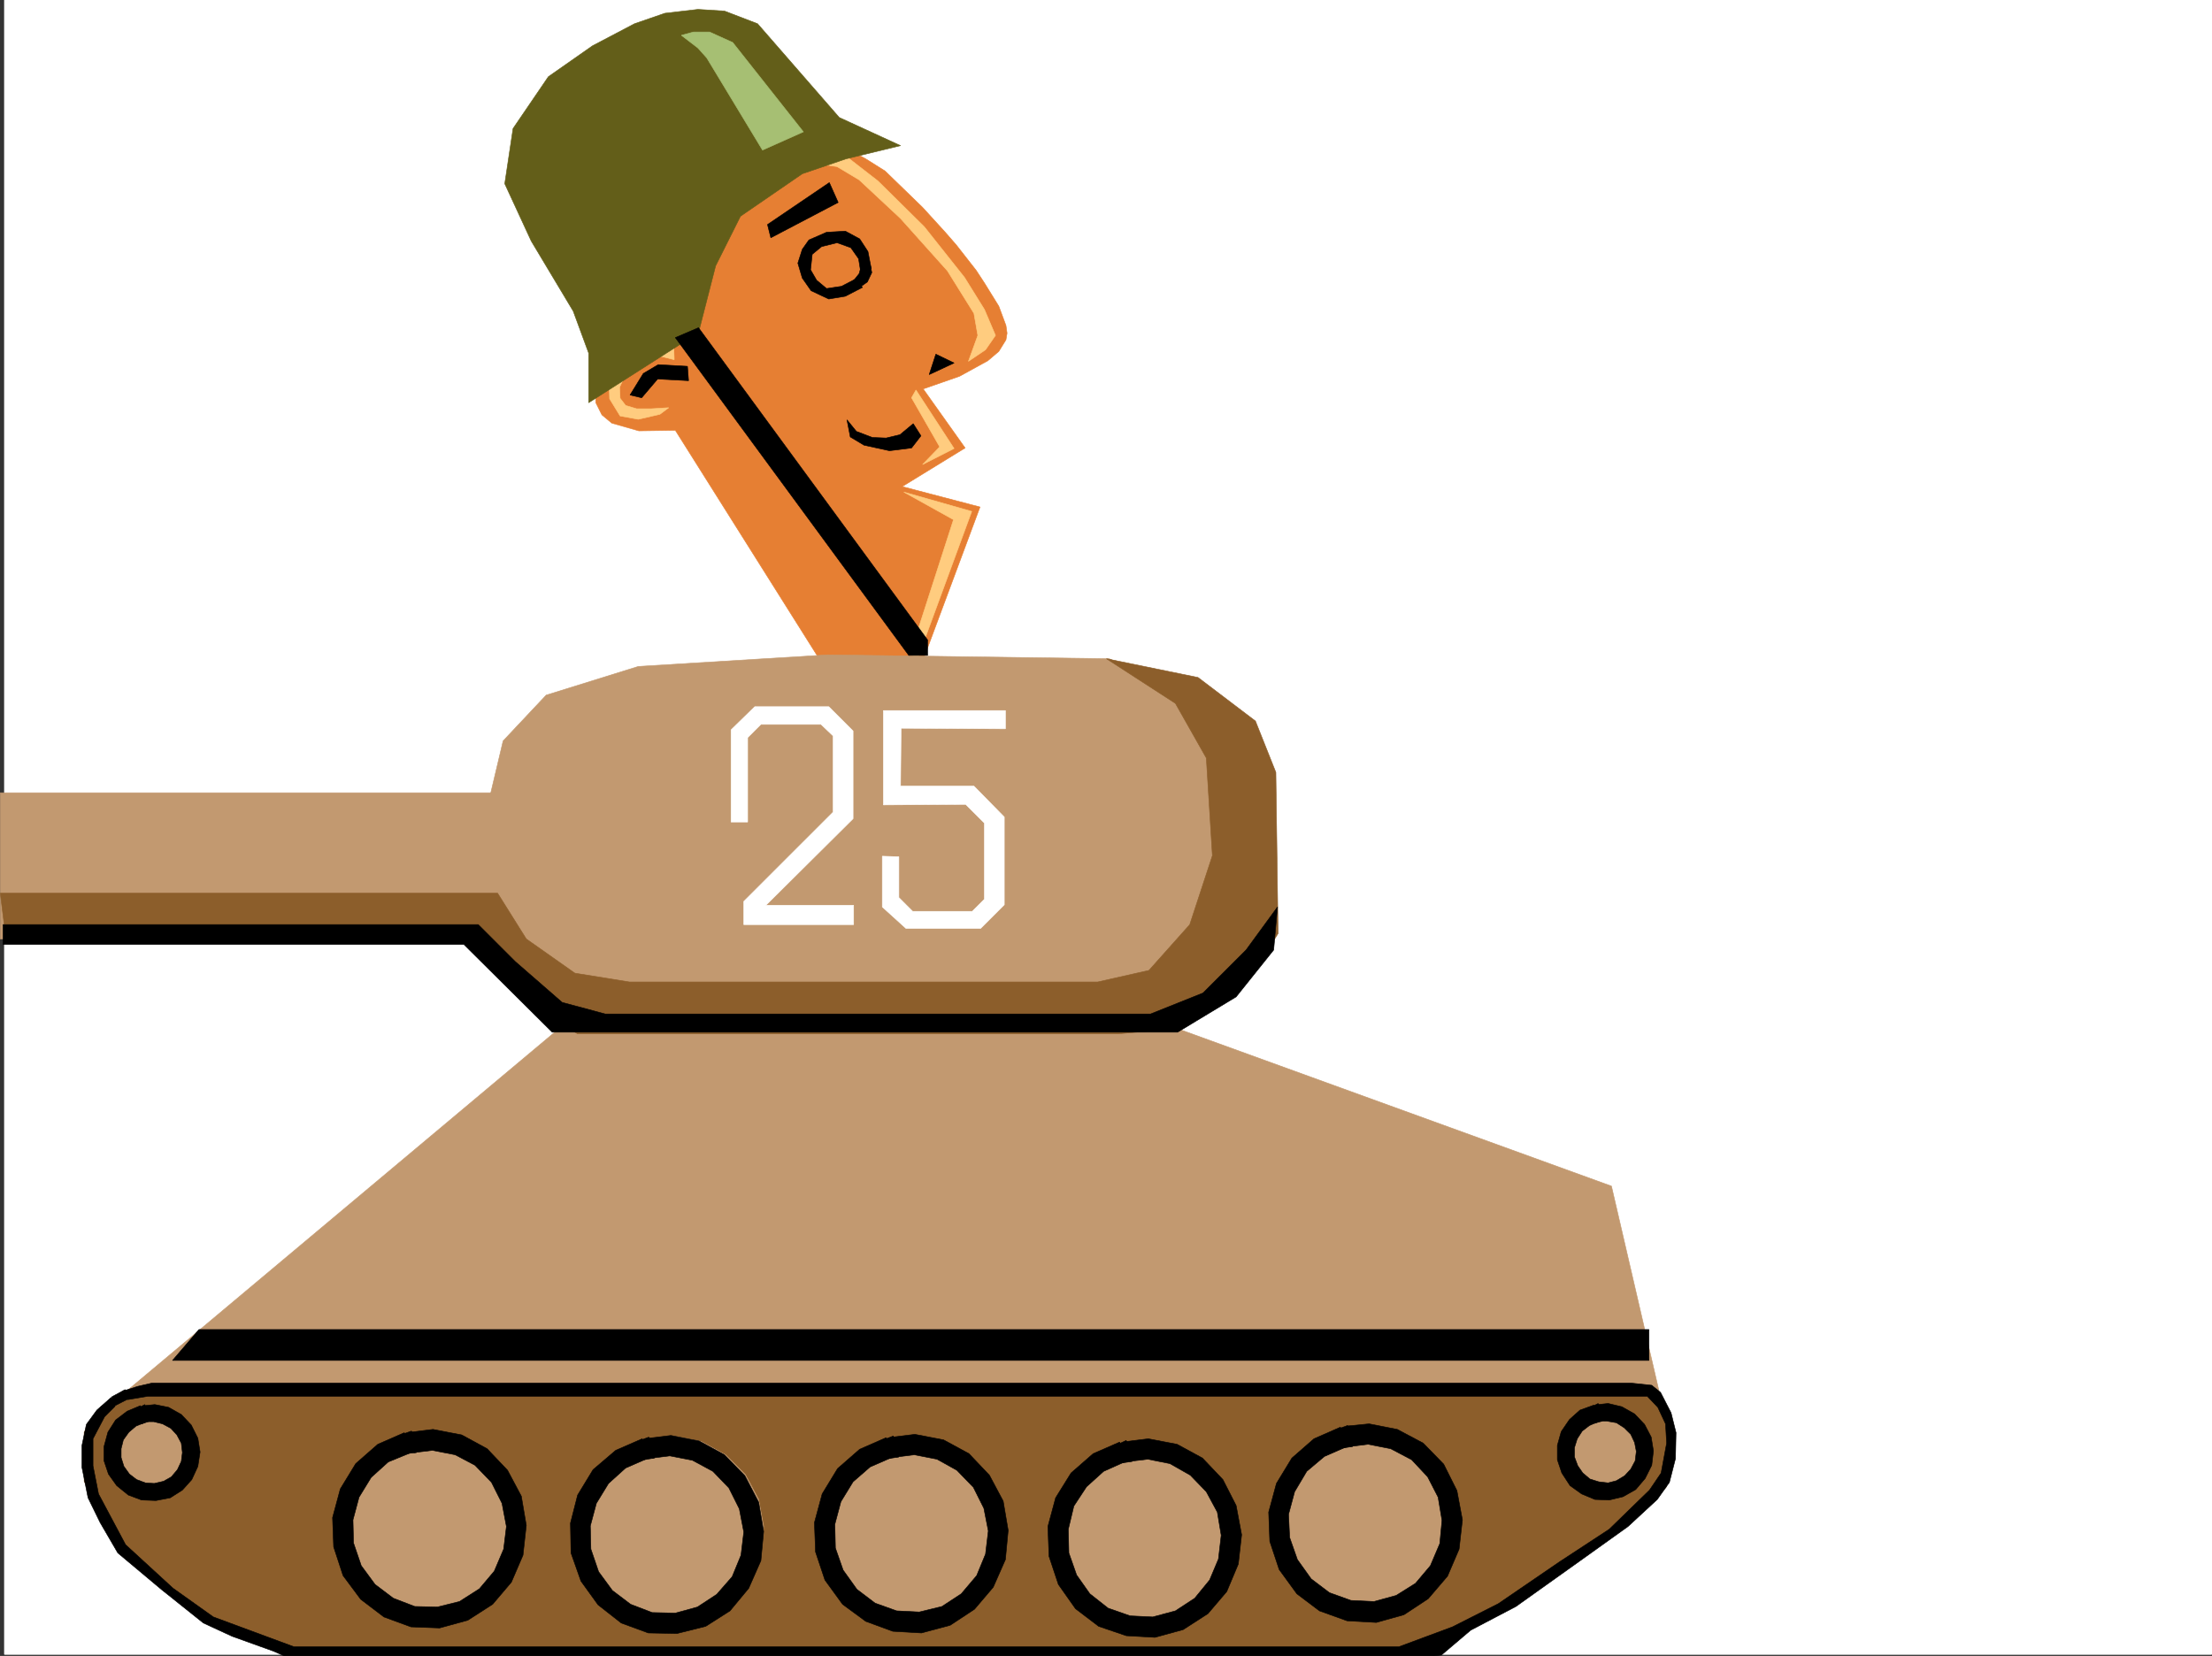 <svg xmlns="http://www.w3.org/2000/svg" width="3002.625" height="2248.25"><rect width="100%" height="100%" fill="#333333" stroke="none"/><defs><clipPath id="a"><path d="M0 0h2997v2244.137H0Zm0 0"/></clipPath><clipPath id="b"><path d="M105 1875h2165v371.09H105Zm0 0"/></clipPath><clipPath id="c"><path d="M105 1875h2166v371.09H105Zm0 0"/></clipPath></defs><path fill="#fff" d="M5.61 2246.297h2997.015V0H5.61Zm0 0"/><g clip-path="url(#a)" transform="translate(5.61 2.16)"><path fill="#fff" fill-rule="evenodd" stroke="#fff" stroke-linecap="square" stroke-linejoin="bevel" stroke-miterlimit="10" stroke-width=".743" d="M.742 2244.137h2995.531V-2.16H.743Zm0 0"/></g><path fill="#e67f33" fill-rule="evenodd" stroke="#e67f33" stroke-linecap="square" stroke-linejoin="bevel" stroke-miterlimit="10" stroke-width=".743" d="m981.157 204.492 54.66-10.515 60.722-5.985 47.938 11.262 30.73 16.46 26.2 16.462 50.945 49.46 15.016 16.462 15.718 17.242 14.973 17.207 13.492 17.242 13.488 17.242 11.262 17.203 19.469 31.477 9.738 26.2 1.485 10.476-1.485 8.992-9.738 15.758-14.973 12.707-38.242 20.996-49.422 17.207 56.93 80.152-85.434 52.434 105.649 27.722-79.41 213.446-131.887 3.754L916.719 584.23l-49.46.747-36.716-10.48-13.492-11.224-8.25-16.5-.742-18.726 4.496-17.207 8.992-16.5 11.223-14.23 12.004-11.965 10.48-9.735 11.258-7.508-8.25-11.222-16.5-28.465-11.965-39.688v-22.48l5.242-22.484 5.239-11.223 6.726-11.258 9.774-11.223 10.48-10.48 23.965-20.957 25.496-17.984 24.711-16.5 19.473-11.223zm0 0"/><path fill="#ffcc7f" fill-rule="evenodd" stroke="#ffcc7f" stroke-linecap="square" stroke-linejoin="bevel" stroke-miterlimit="10" stroke-width=".743" d="m996.871 213.484 64.438-8.992 47.937 2.973 41.954 6.765 40.468 31.434 62.953 62.172 54.7 68.934 26.98 43.437 14.973 35.191-13.489 19.473-23.226 15.715 12.75-35.188-5.242-29.953-35.973-57.672-63.691-71.16-56.188-52.433-29.988-17.985-53.176-7.468h-40.469l-43.48 5.238zM1243.36 529.57l51.73 79.375-42.738 21.739 23.226-23.97-38.203-66.663zm75.695 164.77-92.156-26.238 67.406 37.457-59.156 183.535 11.222 2.972zM914.45 465.875l.742 22.484-17.985-4.496-34.449 10.477-14.23 14.976-7.508 16.5.742 14.977 7.508 9.734 14.976 4.496h19.473l24.004-1.484-12 8.953-29.21 6.766-24.75-4.496-14.231-23.227-.743-21.738 3.008-10.48 5.985-9.735 16.5-17.207 16.46-12 31.477-6.727zm0 0"/><path fill-rule="evenodd" stroke="#000" stroke-linecap="square" stroke-linejoin="bevel" stroke-miterlimit="10" stroke-width=".743" d="m1295.09 492.855-24.75-12.003-8.996 27.722zm-55.445 82.383-17.984 14.977-18.731 4.496-18.73-.742-21.739-8.25L1149.715 570l4.496 23.227 18.73 11.218 34.485 7.508 29.95-3.754 12.75-16.46zm-113.899-327.304-83.91 56.93 4.5 17.945 91.414-47.934zM933.18 497.352l-39.687-2.266-20.254 12.004-17.985 29.207 15.754 3.754 21.703-25.496 41.953 2.27zm249.496-132.586-4.496-23.227-11.223-17.203-19.472-10.48-25.493 1.484-23.968 10.48-8.992 12.746-5.98 18.73 5.98 20.216 12.004 17.203 23.968 11.262 22.48-3.754 23.227-12.004-9.734-11.223-18.73 9.734-20.255 3.012-13.488-11.262-8.25-14.23 2.266-20.957 12.746-10.48 20.96-5.239 18.728 6.727 10.519 14.972 2.973 18.73zm0 0"/><path fill-rule="evenodd" stroke="#000" stroke-linecap="square" stroke-linejoin="bevel" stroke-miterlimit="10" stroke-width=".743" d="m1169.97 358.039-3.755 13.488-11.261 14.235 12.003 4.457 10.48-7.469 5.981-12.746-2.226-10.48zm0 0"/><path fill="#c29970" fill-rule="evenodd" stroke="#c29970" stroke-linecap="square" stroke-linejoin="bevel" stroke-miterlimit="10" stroke-width=".743" d="m769.114 1387.934-608.395 510.058h2093.414l-66.703-287.62-623.371-226.192ZM.371 1274.816h694.532v-198.472H.37Zm0 0"/><path fill="#c29970" fill-rule="evenodd" stroke="#c29970" stroke-linecap="square" stroke-linejoin="bevel" stroke-miterlimit="10" stroke-width=".743" d="m651.465 1138.516 31.473-132.59 58.457-62.168 125.117-38.945 256.965-15.72 382.125 5.243 132.629 58.414 65.922 44.926 19.511 117.613-5.277 137.828-47.195 59.899-74.172 38.203-56.93 32.218-768.004 5.981-56.187-38.2-56.184-65.921-3.754-61.426zm0 0"/><path fill="#8c5e2b" fill-rule="evenodd" stroke="#8c5e2b" stroke-linecap="square" stroke-linejoin="bevel" stroke-miterlimit="10" stroke-width=".743" d="M.371 1212.648H675.43l38.984 62.168 65.922 46.45 74.172 11.964h635.375l69.68-15.714 55.441-62.172 30.735-93.645-8.25-132.547-41.957-74.172-93.645-60.644 124.34 25.453 77.926 59.156 27.722 69.68 3.012 218.723-30.734 50.168-35.192 35.187-62.207 42.7-89.148 8.25H784.09l-53.215-32.22-44.183-38.202-41.953-53.918-636.118-.743zm167.817 677.875h2077.695l27.723 53.918-12.004 74.88-65.922 61.425-152.101 101.895-136.38 58.414H394.458l-116.867-38.942-116.87-97.398-46.45-93.606v-66.668l22.441-34.445zm0 0"/><path fill="#c29970" fill-rule="evenodd" stroke="#c29970" stroke-linecap="square" stroke-linejoin="bevel" stroke-miterlimit="10" stroke-width=".743" d="m636.489 2190.11-37.457 10.476-37.457-2.227-35.973-12.004-29.992-22.445-22.48-30.73-12.708-35.934-1.527-38.2 9.738-36.714 20.254-32.219 29.207-24.71 34.484-14.977 38.204-3.754 36.714 6.766 33.704 17.945 26.98 26.98 17.984 33.703 6.727 37.457-4.496 37.457-14.977 35.192-24.71 27.723zm323.668 4.496-37.457 9.734-37.457-1.484-35.973-12.747-30.73-22.484-21.704-30.691L784.09 2101l-1.484-38.2 9.734-36.718 20.957-31.473 27.723-25.453 35.23-14.976 37.457-4.496 38.2 7.507 32.96 17.946 26.981 26.98 17.984 33.703 6.766 36.715-4.496 38.2-15.758 34.449-24.71 29.207zm323.672 3.754-36.715 9.734-38.203-1.485-35.97-12.746-30.694-22.484-22.481-30.691-12.004-35.973-1.488-37.457 9.738-36.676 20.215-32.219 29.246-24.71 35.188-14.977 37.46-4.496 37.458 6.722 33.742 17.989 26.199 26.98 17.984 33.703 6.766 37.457-4.5 37.418-15.754 35.23-24.71 28.466zm322.925 4.496-35.972 8.992-38.942-1.524-35.23-12.707-30.692-21.742-22.484-30.691-12.004-36.715-1.484-37.457 9.734-36.676 20.215-32.219 29.246-24.71 34.45-14.977 38.238-3.754 36.675 6.726 33.742 17.985 26.98 26.98 17.204 33.703 7.508 36.676-4.496 38.2-14.977 34.449-25.492 28.464zm296.731-19.473-36.715 8.992-38.238-.781-35.192-13.45-30.734-21.742-22.48-30.691-12.747-36.715-.742-37.457 8.992-36.676 20.996-32.219 28.465-23.968 35.23-15.719 37.458-3.754 37.457 6.727 33.703 17.984 26.238 26.98 17.985 33.704 6.726 36.675-4.496 38.204-14.977 34.445-24.71 29.207zm0 0"/><path fill-rule="evenodd" stroke="#000" stroke-linecap="square" stroke-linejoin="bevel" stroke-miterlimit="10" stroke-width=".743" d="M234.149 1847.086h2004.226v-41.957H270.082Zm314.676 98.102-35.97 15.714-29.952 26.239-20.996 34.445-10.48 38.945 1.487 39.688 12.747 38.941 23.968 32.219 31.477 23.969 36.715 13.488 38.941 1.488 38.203-10.48 33.742-21.7 25.453-29.992 15.758-36.675 4.496-40.465-6.765-39.688-18.727-35.191-27.722-29.207-34.446-18.73-38.984-7.505-30.695 3.75 5.242 27.723 24.71-3.008 30.731 5.98 26.98 14.231 22.442 23.227 14.273 28.465 5.981 31.476-3.754 30.692-12.746 29.953-20.215 23.968-26.976 17.243-29.954 7.468-30.73-.742-29.207-11.223-24.75-18.73-18.73-25.453-10.481-30.734-.742-31.434 8.21-30.734 16.5-26.938 23.227-21 29.207-11.965zm0 0"/><path fill-rule="evenodd" stroke="#000" stroke-linecap="square" stroke-linejoin="bevel" stroke-miterlimit="10" stroke-width=".743" d="m545.817 1947.414 12.746-4.457 6.723 29.207-14.231 1.488zm325.937 6.024-35.972 15.718-30.735 26.196-20.957 34.484-9.734 38.203.742 40.43 13.488 38.199 23.227 32.219 31.476 24.71 36.715 13.489 38.942.746 38.984-9.738 32.961-20.996 25.453-30.696 16.5-37.457 3.754-39.683-6.766-39.688-18.726-35.972-27.723-28.465-34.445-18.73-38.242-7.466-30.692 3.75 5.239 26.942 23.968-2.973 30.73 5.984 27.723 14.977 21.704 22.48 14.23 28.465 6.023 31.438-3.753 31.473-12.004 29.21-20.961 23.97-26.235 17.202-29.949 8.25-31.476-.742-29.247-11.223-24.71-18.73-18.731-25.492-10.477-30.695-.746-31.473 8.211-30.695 16.5-26.977 23.227-20.96 29.207-12.747zm0 0"/><path fill-rule="evenodd" stroke="#000" stroke-linecap="square" stroke-linejoin="bevel" stroke-miterlimit="10" stroke-width=".743" d="m868.743 1955.664 12.003-4.496 7.47 28.465-14.235 2.27zm334.187-3.754-35.973 15.758-29.988 26.2-20.957 34.445-10.48 38.945 1.484 39.723 12.75 38.203 23.965 32.96 31.476 23.188 36.715 13.488 38.945 2.266 38.981-10.477 32.961-21.742 25.457-29.949 16.5-37.457 3.754-39.688-6.766-39.726-18.73-35.188-27.719-29.207-34.45-18.73-38.98-7.508-30.734 3.754 6.02 26.98 23.968-3.011 30.735 6.02 26.941 14.976 22.48 23.187 14.235 28.465 6.02 30.73-3.754 31.438-12.004 29.207-20.957 24.75-26.235 17.207-30.734 7.504-30.695-1.523-29.247-10.48-24.71-18.727-18.727-26.2-10.48-29.949-.743-32.219 8.211-30.691 16.5-26.98 23.227-20.215 29.207-12.746zm0 0"/><path fill-rule="evenodd" stroke="#000" stroke-linecap="square" stroke-linejoin="bevel" stroke-miterlimit="10" stroke-width=".743" d="m1200.66 1954.18 12.004-4.496 7.47 28.464-14.231 2.227zm319.176 3.754-35.933 15.718-29.989 26.196-20.96 33.703-10.516 38.984 1.523 40.43 12.707 38.2 23.227 32.96 31.477 23.969 37.456 12.746 38.985 2.23 38.2-10.48 33.702-21.738 25.492-29.95 15.72-37.46 4.495-39.684-7.465-39.688-17.988-35.23-27.723-29.207-34.484-18.73-38.945-7.466-30.73 3.754 5.238 26.938 24.75-2.973 29.953 5.985 27.718 15.718 21.743 22.48 14.972 27.724 5.242 31.437-3.753 32.219-11.965 28.465-20.215 24.71-26.238 17.204-30.73 8.25-30.735-1.485-29.95-10.48-24.71-19.473-17.989-25.492-10.515-29.95-.743-32.218 7.508-31.438 17.243-26.234 23.222-20.957 28.465-12.75zm0 0"/><path fill-rule="evenodd" stroke="#000" stroke-linecap="square" stroke-linejoin="bevel" stroke-miterlimit="10" stroke-width=".743" d="m1517.606 1960.902 11.223-5.238 8.25 28.465-14.977 2.27zm301.929-23.222-35.93 15.757-29.991 26.196-20.957 34.449-10.52 38.98 1.527 39.688 12.707 38.2 24.008 32.96 30.692 23.188 37.46 13.488 39.723 2.27 37.461-10.481 32.961-21.738 26.235-30.696 15.718-36.714 4.496-39.684-7.468-39.727-17.985-35.933-27.722-28.465-35.23-18.727-38.2-7.507-30.734 3.007 5.242 27.723 24.008-3.012 30.69 6.024 28.466 14.976 21.738 23.223 14.234 27.684 5.239 31.476-2.973 31.438-12.746 29.988-20.215 23.969-26.234 16.46-29.989 8.25-31.476-1.484-29.207-10.52-24.711-18.73-18.73-26.195-10.52-29.95-1.484-31.476 8.25-30.695 16.46-27.719 24.008-20.215 29.207-12.75zm0 0"/><path fill-rule="evenodd" stroke="#000" stroke-linecap="square" stroke-linejoin="bevel" stroke-miterlimit="10" stroke-width=".743" d="m1816.567 1939.945 12.746-4.496 6.723 28.465-14.231 2.23zm0 0"/><path fill="#c29970" fill-rule="evenodd" stroke="#c29970" stroke-linecap="square" stroke-linejoin="bevel" stroke-miterlimit="10" stroke-width=".743" d="m192.157 2030.582-16.461-5.242-12.746-11.258-9.739-13.453-5.238-15.012v-17.207l5.238-15.719 8.25-13.488 13.492-11.262 14.973-5.98 16.5-1.484 16.461 3.75 14.977 8.214 11.261 12 7.47 14.235 2.265 16.46-2.266 16.5-6.726 14.977-10.48 12.707-15.013 8.993-15.718 3.011zm0 0"/><path fill-rule="evenodd" stroke="#000" stroke-linecap="square" stroke-linejoin="bevel" stroke-miterlimit="10" stroke-width=".743" d="m195.168 1908.473 14.973-1.489 18.73 3.754 17.243 9.739 13.488 14.23 8.996 17.984 3.008 18.692-3.008 19.511-8.25 17.946-12.75 14.234-16.46 10.477-19.47 3.754-19.511-.743-17.95-6.726-15.754-12.746-11.222-15.719-6.024-17.984v-19.473l5.282-19.473 10.476-16.5 15.719-11.964 17.984-7.504 5.243 23.222-11.223 4.496-9.735 8.25-7.507 10.48-3.012 12.005v11.965l3.754 12.003 7.508 10.477 9.734 7.469 12.004 4.496 11.965.746 12.746-2.973 10.48-5.984 8.25-9.773 5.239-11.223 1.484-11.965-1.484-12.746-5.98-11.223-8.25-8.992-11.223-6.02-12.004-2.972h-8.25zm0 0"/><path fill-rule="evenodd" stroke="#000" stroke-linecap="square" stroke-linejoin="bevel" stroke-miterlimit="10" stroke-width=".743" d="m190.668 1909.996 5.985-3.012 4.496 23.227-8.992 2.973zm0 0"/><g clip-path="url(#b)" transform="translate(5.61 2.16)"><path fill-rule="evenodd" d="m167.816 1898.102 26.98-4.5H2230.54l14.23 14.976 10.481 22.445 1.484 26.235-7.468 40.43-15.758 23.226-54.66 53.176-67.45 44.222-83.164 56.891-62.207 31.473-72.648 26.98H393.348l-34.45-12.746-74.914-27.723-54.703-38.945-64.437-59.156-36.715-68.934-7.504-38.199v-36.676l15.754-29.992 14.234-14.23-5.238-11.965-19.512 17.242-14.234 19.473-5.98 28.465v29.949l8.25 41.172 16.46 33.707 23.97 41.21 59.94 50.204 56.223 44.926 38.946 17.984 56.187 20.215 30.73 13.492h1491l63.696-8.25 39.726-33.707 61.426-32.215 86.176-61.43 65.922-47.152 39.726-36.715 16.461-23.226 8.25-32.22.743-35.187-6.723-26.98-14.235-27.684-12.003-9.734-28.465-3.012H200.816l-19.507 4.496-20.961 6.727zm0 0"/></g><g clip-path="url(#c)" transform="translate(5.61 2.16)"><path fill="none" stroke="#000" stroke-linecap="square" stroke-linejoin="bevel" stroke-miterlimit="10" stroke-width=".743" d="m167.816 1898.102 26.98-4.5H2230.54l14.23 14.976 10.481 22.445 1.484 26.235-7.468 40.43-15.758 23.226-54.66 53.176-67.45 44.222-83.164 56.891-62.207 31.473-72.648 26.98H393.348l-34.45-12.746-74.914-27.722-54.703-38.946-64.437-59.156-36.715-68.934-7.504-38.199v-36.676l15.754-29.992 14.234-14.23-5.238-11.965-19.512 17.242-14.234 19.473-5.98 28.465v29.949l8.25 41.172 16.46 33.707 23.97 41.21 59.94 50.204 56.223 44.925 38.946 17.985 56.187 20.215 30.73 13.492h1491l63.696-8.25 39.726-33.707 61.426-32.215 86.176-61.43 65.922-47.152 39.726-36.715 16.461-23.226 8.25-32.22.742-35.187-6.722-26.98-14.235-27.684-12.003-9.734-28.465-3.012H200.816l-19.507 4.496-20.961 6.727zm0 0"/></g><path fill-rule="evenodd" stroke="#000" stroke-linecap="square" stroke-linejoin="bevel" stroke-miterlimit="10" stroke-width=".743" d="m151.727 1896.508 17.984-9.738 14.235 7.468-32.22 16.5zm0 0"/><path fill="#c29970" fill-rule="evenodd" stroke="#c29970" stroke-linecap="square" stroke-linejoin="bevel" stroke-miterlimit="10" stroke-width=".743" d="m2164.204 2029.836-14.977-6.02-13.488-9.734-9.735-14.234-4.496-15.72-.746-17.202 4.496-15.758 9.738-13.488 12.746-10.48 15.72-6.723 16.5-.747 15.718 2.973 14.973 8.25 11.261 12.004 7.47 14.977 3.01 16.46-2.269 16.5-7.468 14.977-11.258 11.961-14.235 8.996-16.46 3.754zm0 0"/><path fill-rule="evenodd" stroke="#000" stroke-linecap="square" stroke-linejoin="bevel" stroke-miterlimit="10" stroke-width=".743" d="m2168.7 1906.984 14.234-1.484 18.726 4.496 17.243 9.734 13.492 14.235 8.992 17.203 3.012 18.73-2.27 19.47-8.992 17.988-12.746 14.976-17.203 9.734-18.73 4.497-19.512-.743-17.985-7.507-15.718-11.223-11.223-17.242-6.02-17.946v-19.472l5.239-18.73 11.261-16.5 14.23-12.708 18.731-6.765 5.98 22.484-11.964 5.238-9.734 7.508-6.766 10.48-3.754 11.965v12.746l4.496 11.965 6.766 9.735 9.738 8.25 11.96 3.754 12.75 1.484 11.259-2.969 11.222-6.765 8.25-8.993 5.985-11.222 1.523-12.746-2.27-11.965-5.238-11.262-8.992-8.953-10.48-6.766-12.746-2.226h-8.25zm0 0"/><path fill-rule="evenodd" stroke="#000" stroke-linecap="square" stroke-linejoin="bevel" stroke-miterlimit="10" stroke-width=".743" d="m2163.461 1908.473 5.98-2.973 5.243 23.969-10.48 2.972zM4.125 1255.344h645.11l50.164 50.168 63.695 55.441 58.453 15.719h740.281l71.165-28.465 58.453-58.414 42.695-58.418-5.238 58.418-50.946 63.652-79.453 47.977H749.606l-119.883-119.098H4.125Zm0 0"/><path fill="#635e19" fill-rule="evenodd" stroke="#635e19" stroke-linecap="square" stroke-linejoin="bevel" stroke-miterlimit="10" stroke-width=".743" d="m799.067 546.773 149.086-95.128 23.226-90.633 33.743-67.41 83.91-57.672 59.199-20.215 74.172-17.985-83.168-38.203L1028.348 32.22l-44.965-17.242-35.973-2.23-44.925 5.237-41.211 14.235-56.969 29.949-59.941 41.957-47.934 70.379-11.262 74.914 35.973 77.887 56.969 95.132 20.957 56.93zm0 0"/><path fill-rule="evenodd" stroke="#000" stroke-linecap="square" stroke-linejoin="bevel" stroke-miterlimit="10" stroke-width=".743" d="m916.72 458.41 316.905 431.43h25.493v-21L948.153 444.918Zm0 0"/><path fill="#a6bf73" fill-rule="evenodd" stroke="#a6bf73" stroke-linecap="square" stroke-linejoin="bevel" stroke-miterlimit="10" stroke-width=".743" d="m924.93 47.937 16.5-4.496h21.738l31.438 14.23L1090.516 179l-55.441 24.75-75.66-125.121-12.005-13.45Zm0 0"/><path fill="#fff" fill-rule="evenodd" stroke="#fff" stroke-linecap="square" stroke-linejoin="bevel" stroke-miterlimit="10" stroke-width=".743" d="M992.375 1116.031V990.95l32.22-31.472h100.41l32.96 32.96v119.098l-118.394 117.613h119.136v26.196h-149.086v-31.473l121.364-121.328V999.199l-16.5-15.758h-81.64l-17.985 17.989v114.601zm205.317 46.449v68.895l32.219 29.211h101.109l32.219-32.219v-119.062l-41.172-41.953h-99.664l.742-78.668 141.621.78v-24.75h-165.59v128.09l111.629-.742 25.496 25.454v103.382l-16.5 16.461h-80.937l-18.73-18.73v-55.402zm0 0"/></svg>
